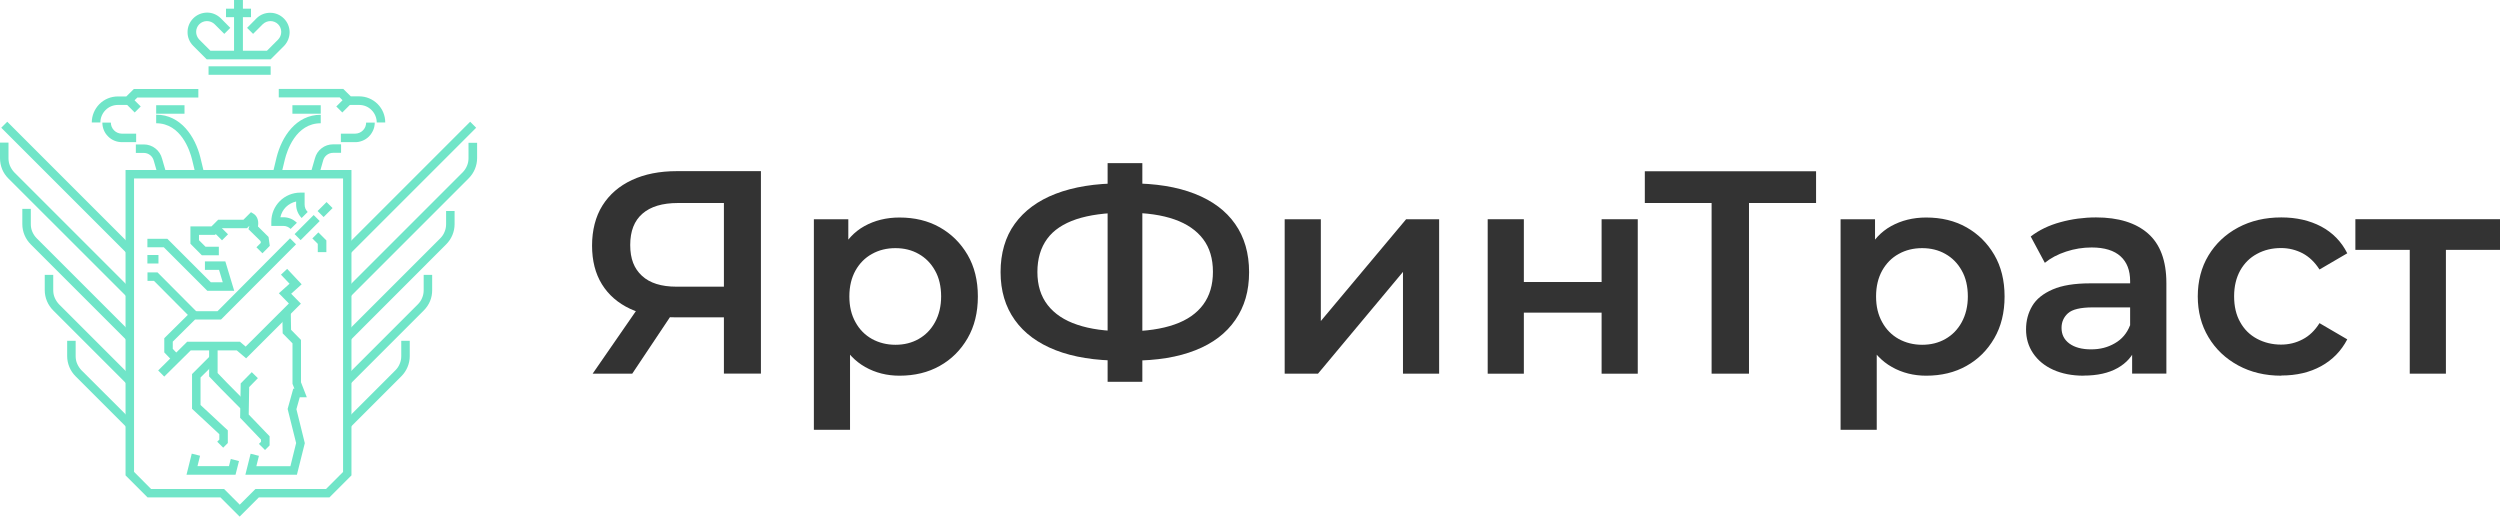 <?xml version="1.0" encoding="UTF-8"?> <svg xmlns="http://www.w3.org/2000/svg" id="_лой_1" data-name="Слой 1" viewBox="0 0 262.05 54.15"> <defs> <style> .cls-1 { fill: #333; } .cls-2 { fill: #70e5c8; } </style> </defs> <g> <path class="cls-1" d="M75.88,39.17v-6.79l.97,.88h-6.21c-1.78,0-3.31-.3-4.59-.89-1.28-.6-2.27-1.46-2.96-2.58-.69-1.12-1.03-2.47-1.03-4.05s.36-3.04,1.09-4.2c.73-1.16,1.76-2.05,3.09-2.67,1.33-.62,2.9-.93,4.7-.93h8.82v21.22h-3.88Zm-13.76,0l5.24-7.58h3.97l-5.06,7.58h-4.15Zm13.76-8.06v-10.92l.97,1.09h-5.79c-1.62,0-2.86,.37-3.71,1.11-.86,.74-1.29,1.83-1.29,3.29s.41,2.47,1.23,3.23c.82,.76,2.03,1.14,3.62,1.14h5.94l-.97,1.06Z"></path> <path class="cls-1" d="M85.31,45.05V22.98h3.61v3.82l-.12,4.31,.3,4.3v9.64h-3.79Zm8.97-5.67c-1.31,0-2.51-.3-3.59-.91-1.08-.61-1.94-1.52-2.58-2.74-.64-1.22-.96-2.77-.96-4.65s.31-3.46,.93-4.67c.62-1.21,1.46-2.12,2.53-2.71s2.29-.9,3.67-.9c1.6,0,3.01,.34,4.23,1.03,1.22,.69,2.19,1.65,2.91,2.88,.72,1.23,1.08,2.69,1.08,4.37s-.36,3.14-1.08,4.38c-.72,1.24-1.69,2.21-2.91,2.89-1.22,.69-2.63,1.03-4.23,1.03Zm-.42-3.24c.91,0,1.72-.2,2.44-.61,.72-.41,1.29-.99,1.71-1.76,.42-.77,.64-1.67,.64-2.7s-.21-1.96-.64-2.71c-.42-.76-1-1.34-1.71-1.74-.72-.41-1.53-.61-2.44-.61s-1.73,.2-2.46,.61c-.73,.4-1.3,.98-1.73,1.74-.42,.76-.64,1.66-.64,2.71s.21,1.93,.64,2.7c.42,.77,1,1.35,1.73,1.76,.73,.4,1.55,.61,2.46,.61Z"></path> <path class="cls-1" d="M117.47,37.8c-2.67,0-4.94-.36-6.81-1.09-1.87-.73-3.3-1.78-4.29-3.17-.99-1.39-1.49-3.06-1.49-5.02s.49-3.69,1.49-5.06c.99-1.37,2.42-2.43,4.29-3.15s4.14-1.09,6.81-1.09h1c2.65,0,4.9,.36,6.76,1.09s3.27,1.78,4.24,3.17c.97,1.38,1.46,3.07,1.46,5.05s-.48,3.61-1.44,5c-.96,1.4-2.35,2.46-4.18,3.18-1.83,.73-4.06,1.09-6.68,1.09h-1.15Zm.39-3.06h.33c1.96-.02,3.6-.26,4.93-.73,1.32-.46,2.32-1.16,3-2.08s1.02-2.07,1.02-3.44-.34-2.52-1.03-3.43c-.69-.91-1.69-1.6-3-2.06-1.31-.46-2.93-.7-4.85-.7h-.39c-2,0-3.68,.23-5.05,.68-1.36,.46-2.39,1.14-3.06,2.06s-1.02,2.08-1.02,3.47,.36,2.55,1.08,3.47c.72,.92,1.75,1.61,3.11,2.06,1.35,.46,3,.68,4.94,.68Zm-1.76,5.28V17.1h3.64v22.92h-3.64Z"></path> <path class="cls-1" d="M134.66,39.17V22.98h3.79v10.67l8.94-10.67h3.46v16.19h-3.79v-10.67l-8.91,10.67h-3.49Z"></path> <path class="cls-1" d="M155.94,39.17V22.98h3.79v6.58h8.15v-6.58h3.79v16.19h-3.79v-6.4h-8.15v6.4h-3.79Z"></path> <path class="cls-1" d="M179.41,39.17V20.31l.94,.97h-7.94v-3.33h17.95v3.33h-7.94l.91-.97v18.86h-3.91Z"></path> <path class="cls-1" d="M192.93,45.05V22.98h3.61v3.82l-.12,4.31,.3,4.3v9.64h-3.79Zm8.97-5.67c-1.31,0-2.51-.3-3.59-.91-1.08-.61-1.94-1.52-2.58-2.74-.64-1.22-.96-2.77-.96-4.65s.31-3.46,.93-4.67c.62-1.21,1.46-2.12,2.53-2.71s2.29-.9,3.67-.9c1.6,0,3.01,.34,4.23,1.03,1.22,.69,2.19,1.65,2.91,2.88,.72,1.23,1.08,2.69,1.08,4.37s-.36,3.14-1.08,4.38c-.72,1.24-1.69,2.21-2.91,2.89-1.22,.69-2.63,1.03-4.23,1.03Zm-.42-3.24c.91,0,1.72-.2,2.44-.61,.72-.41,1.29-.99,1.71-1.76,.42-.77,.64-1.67,.64-2.7s-.21-1.96-.64-2.71c-.42-.76-1-1.34-1.71-1.74-.72-.41-1.53-.61-2.44-.61s-1.73,.2-2.46,.61c-.73,.4-1.3,.98-1.73,1.74-.42,.76-.64,1.66-.64,2.71s.21,1.93,.64,2.7c.42,.77,1,1.35,1.73,1.76,.73,.4,1.55,.61,2.46,.61Z"></path> <path class="cls-1" d="M218.4,39.38c-1.21,0-2.27-.21-3.18-.62-.91-.41-1.61-.99-2.11-1.73s-.74-1.57-.74-2.5,.22-1.73,.65-2.46,1.15-1.3,2.14-1.73,2.3-.64,3.94-.64h4.7v2.52h-4.43c-1.29,0-2.16,.21-2.61,.62-.45,.41-.67,.92-.67,1.53,0,.69,.27,1.23,.82,1.64,.55,.4,1.3,.61,2.27,.61s1.76-.21,2.5-.64c.74-.42,1.27-1.05,1.59-1.88l.64,2.27c-.36,.95-1.02,1.69-1.95,2.21-.94,.53-2.13,.79-3.56,.79Zm5.09-.21v-3.28l-.21-.7v-5.73c0-1.11-.33-1.98-1-2.59s-1.68-.93-3.03-.93c-.91,0-1.8,.14-2.68,.43s-1.62,.68-2.23,1.18l-1.48-2.76c.87-.67,1.9-1.17,3.11-1.5,1.2-.33,2.45-.5,3.74-.5,2.34,0,4.16,.56,5.44,1.68,1.28,1.12,1.93,2.86,1.93,5.2v9.49h-3.58Z"></path> <path class="cls-1" d="M239.13,39.38c-1.7,0-3.21-.36-4.53-1.08s-2.36-1.7-3.11-2.96c-.75-1.25-1.12-2.68-1.12-4.27s.37-3.05,1.12-4.29c.75-1.24,1.78-2.22,3.11-2.93s2.83-1.06,4.53-1.06c1.58,0,2.97,.32,4.17,.95,1.2,.64,2.12,1.57,2.74,2.81l-2.91,1.7c-.49-.77-1.08-1.33-1.77-1.7-.7-.36-1.45-.55-2.26-.55-.93,0-1.77,.2-2.52,.61-.75,.4-1.33,.98-1.76,1.74-.42,.76-.64,1.66-.64,2.71s.21,1.96,.64,2.71c.42,.76,1.01,1.34,1.76,1.74,.75,.4,1.59,.61,2.52,.61,.81,0,1.56-.18,2.26-.55,.7-.36,1.29-.93,1.77-1.7l2.91,1.7c-.63,1.21-1.54,2.15-2.74,2.81-1.2,.66-2.59,.98-4.17,.98Z"></path> <path class="cls-1" d="M252.59,39.17v-13.89l.88,.91h-6.58v-3.21h15.16v3.21h-6.55l.88-.91v13.89h-3.79Z"></path> </g> <g> <path class="cls-2" d="M36.71,31.11l-.63-.63,12.42-12.42c.19-.19,.35-.43,.45-.68,.11-.25,.16-.53,.16-.8v-1.61h.9v1.61c0,.39-.08,.78-.23,1.14s-.37,.69-.65,.97l-12.42,12.42Z"></path> <path class="cls-2" d="M36.71,35.68l-.63-.63,10.07-10.07c.19-.19,.35-.42,.45-.68,.11-.25,.16-.53,.16-.8v-1.38h.89v1.38c0,.39-.08,.78-.23,1.14-.15,.36-.37,.69-.65,.97l-10.06,10.07Z"></path> <path class="cls-2" d="M36.71,40.25l-.63-.63,7.72-7.72c.19-.19,.35-.42,.45-.68,.11-.25,.16-.53,.16-.8v-1.61h.89v1.61c0,.39-.07,.78-.22,1.14-.15,.36-.37,.69-.65,.97l-7.72,7.72Z"></path> <path class="cls-2" d="M36.71,44.81l-.63-.63,5.37-5.37c.19-.19,.35-.42,.45-.68,.11-.25,.16-.53,.16-.8v-1.61h.89v1.61c0,.39-.08,.78-.23,1.14-.15,.36-.37,.69-.65,.97l-5.37,5.37Z"></path> <path class="cls-2" d="M.76,12.76l-.63,.63,13.16,13.16,.63-.63L.76,12.76Z"></path> <path class="cls-2" d="M49.28,12.76l-13.16,13.16,.63,.63,13.16-13.16-.63-.63Z"></path> <path class="cls-2" d="M13.29,31.11L.87,18.7c-.28-.28-.5-.61-.65-.97C.08,17.37,0,16.98,0,16.59v-1.64H.89v1.64c0,.28,.05,.55,.16,.8,.11,.25,.26,.48,.45,.68l12.42,12.42-.64,.63Z"></path> <path class="cls-2" d="M13.29,35.68L3.22,25.61c-.28-.28-.5-.61-.65-.97-.15-.36-.23-.75-.23-1.14v-1.61h.89v1.61c0,.28,.05,.55,.16,.8s.26,.48,.46,.68l10.07,10.07-.64,.63Z"></path> <path class="cls-2" d="M13.29,40.25l-7.72-7.72c-.28-.28-.5-.61-.65-.97-.15-.36-.23-.75-.23-1.14v-1.61h.89v1.61c0,.27,.05,.55,.16,.8,.11,.25,.26,.48,.45,.68l7.72,7.72-.64,.63Z"></path> <path class="cls-2" d="M13.29,44.81l-5.37-5.37c-.28-.28-.5-.61-.65-.97-.15-.36-.23-.75-.23-1.14v-1.61h.89v1.61c0,.28,.05,.55,.16,.8,.11,.25,.26,.48,.45,.68l5.38,5.37-.64,.63Z"></path> <path class="cls-2" d="M40.38,12.84h-.89c0-.24-.05-.48-.14-.7-.09-.22-.23-.43-.4-.6-.17-.17-.37-.31-.59-.4-.22-.09-.46-.14-.7-.14h-1.26l-.79-.79h-6.39v-.89h6.76l.79,.78h.89c.72,0,1.41,.29,1.92,.8,.51,.51,.8,1.2,.8,1.92h0Z"></path> <path class="cls-2" d="M36.32,10.09l-1.07,1.07,.63,.63,1.07-1.07-.63-.63Z"></path> <path class="cls-2" d="M37.22,14.9h-1.49v-.89h1.49c.31,0,.6-.12,.82-.34,.22-.22,.34-.51,.34-.82h.9c0,.27-.05,.54-.16,.79s-.26,.48-.45,.67c-.19,.19-.42,.34-.67,.44-.25,.1-.52,.16-.79,.15h0Z"></path> <path class="cls-2" d="M33.43,18.38l-.86-.25,.44-1.53c.11-.42,.35-.8,.7-1.06,.34-.27,.77-.41,1.2-.41h.84v.89h-.84c-.24,0-.47,.08-.66,.23-.19,.15-.32,.35-.38,.58l-.44,1.55Z"></path> <path class="cls-2" d="M29.46,18.37l-.87-.21,.4-1.66c.54-2.16,2.03-4.47,4.63-4.47v.89c-2.62,0-3.54,2.9-3.76,3.79l-.4,1.66Z"></path> <path class="cls-2" d="M33.62,11.03h-2.97v.89h2.97v-.89Z"></path> <path class="cls-2" d="M10.51,12.84h-.89c0-.72,.29-1.41,.8-1.93,.51-.51,1.2-.8,1.93-.8h.89l.79-.78h6.76v.89h-6.39l-.79,.78h-1.26c-.24,0-.48,.05-.7,.14-.22,.09-.42,.23-.59,.4-.17,.17-.3,.37-.4,.6-.09,.22-.14,.46-.14,.7Z"></path> <path class="cls-2" d="M13.68,10.09l-.63,.63,1.07,1.07,.63-.63-1.07-1.07Z"></path> <path class="cls-2" d="M14.27,14.9h-1.49c-.54,0-1.07-.21-1.45-.6-.39-.38-.6-.9-.6-1.45h.89c0,.31,.12,.6,.34,.82s.51,.34,.82,.34h1.49v.89Z"></path> <path class="cls-2" d="M16.56,18.38l-.44-1.53c-.06-.23-.19-.44-.38-.59-.19-.15-.42-.23-.66-.23h-.84v-.89h.84c.44,0,.87,.15,1.21,.42,.35,.27,.59,.65,.7,1.08l.44,1.52-.86,.25Z"></path> <path class="cls-2" d="M20.53,18.37l-.4-1.66c-.22-.89-1.14-3.79-3.76-3.79v-.9c2.59,0,4.09,2.31,4.63,4.47l.4,1.66-.87,.21Z"></path> <path class="cls-2" d="M19.34,11.03h-2.97v.89h2.97v-.89Z"></path> <path class="cls-2" d="M28.37,6.95h-6.51v.89h6.51v-.89Z"></path> <path class="cls-2" d="M25.44,0h-.89V5.77h.89V0Z"></path> <path class="cls-2" d="M25,.91h-1.31v.89h1.31V.91Z"></path> <path class="cls-2" d="M28.33,6.22h-6.66l-1.43-1.43c-.38-.38-.59-.9-.58-1.44,0-.54,.22-1.05,.6-1.43,.38-.38,.89-.59,1.43-.6s1.05,.21,1.44,.58l1.01,1.02-.63,.63-1.01-1.01c-.22-.21-.5-.33-.81-.33-.3,0-.59,.12-.8,.33-.21,.21-.33,.5-.33,.8,0,.3,.12,.59,.33,.81l1.17,1.17h5.92l1.17-1.17c.21-.22,.33-.5,.33-.81,0-.3-.12-.59-.33-.8-.21-.21-.5-.33-.8-.33-.3,0-.59,.12-.81,.33l-1.01,1.01-.63-.63,1.01-1.02c.38-.37,.9-.57,1.43-.56,.53,0,1.04,.22,1.42,.6,.38,.38,.59,.88,.6,1.42,0,.53-.2,1.04-.56,1.43l-1.43,1.43Z"></path> <path class="cls-2" d="M25.44,0h-.89V5.77h.89V0Z"></path> <path class="cls-2" d="M26.31,.91h-1.31v.89h1.31V.91Z"></path> <path class="cls-2" d="M22.93,26.76h-1.77l-1.2-1.21v-1.82h2.21l.7-.7h2.65l.79-.79,.3,.19c.24,.15,.56,.58,.43,1.31l1.11,1.1,.13,.93-.77,.78-.63-.63,.46-.46-.03-.19-1.27-1.25,.08-.26s.02-.06,.02-.09l-.25,.25h-2.65l-.7,.7h-1.68v.56l.68,.68h1.4v.9Z"></path> <path class="cls-2" d="M21.73,30.48l-4.56-4.56h-1.72v-.89h2.09l4.56,4.56h1.25l-.39-1.3h-1.48v-.89h2.14l.93,3.08h-2.82Z"></path> <path class="cls-2" d="M16.61,26.73h-1.16v.89h1.16v-.89Z"></path> <path class="cls-2" d="M19.96,33.28l-3.82-3.84h-.68v-.89h1.05l4.09,4.11-.63,.63Z"></path> <path class="cls-2" d="M18.15,37.91l-.93-.97v-1.49l2.86-2.83h2.72l7.6-7.64,.63,.63-7.86,7.88h-2.72l-2.34,2.32v.76l.68,.71-.64,.62Z"></path> <path class="cls-2" d="M17.21,39.47l-.63-.64,3.04-3.01h5.53l.6,.51,4.53-4.52-1.05-1.07,1.12-1-.9-.95,.65-.61,1.52,1.62-1.1,.99,1.02,1.04-5.74,5.73-.98-.83h-4.83l-2.78,2.75Z"></path> <path class="cls-2" d="M25.21,42.82l-2.11-2.13-1.18-1.23v-3.19h.89v2.83l.93,.97,2.1,2.12-.64,.63Z"></path> <path class="cls-2" d="M31.13,49.76h-5.41l.55-2.2,.87,.22-.27,1.09h3.57l.6-2.43-.89-3.57,.59-2.13h.12l-.2-.51v-4.24l-1.03-1.05-.04-2.25h.89l.03,1.88,1.04,1.06v4.44l.61,1.57h-.74l-.35,1.25,.88,3.56-.83,3.32Z"></path> <path class="cls-2" d="M27.77,47.16l-.63-.63,.22-.22v-.23l-2.19-2.29,.06-3.6,1.16-1.18,.64,.63-.91,.93-.05,2.88,2.19,2.28v.96l-.48,.48Z"></path> <path class="cls-2" d="M32.88,22.54l-2,2,.63,.63,2-2-.63-.63Z"></path> <path class="cls-2" d="M24.68,49.76h-5.13l.55-2.21,.87,.22-.27,1.09h3.3l.19-.75,.86,.22-.36,1.42Z"></path> <path class="cls-2" d="M23.4,46.93l-.63-.63,.22-.22v-.57l-2.86-2.66v-3.64l1.93-1.93,.63,.63-1.67,1.66v2.88l2.86,2.66v1.33l-.48,.48Z"></path> <path class="cls-2" d="M30.47,24c-.1-.1-.22-.18-.36-.24-.13-.06-.28-.08-.42-.08h-1.25v-.45c0-.81,.32-1.58,.89-2.15,.57-.57,1.34-.89,2.15-.89h.45v1.25c0,.15,.03,.29,.08,.42,.06,.13,.14,.26,.24,.36l-.63,.63c-.19-.19-.33-.41-.43-.65-.1-.24-.15-.5-.15-.77v-.31c-.4,.09-.77,.29-1.07,.58-.29,.29-.49,.66-.58,1.07h.31c.26,0,.52,.05,.77,.15,.24,.1,.46,.25,.65,.43l-.64,.63Z"></path> <path class="cls-2" d="M34.2,26.43h-.89v-.87l-.57-.57,.63-.63,.84,.84v1.24Z"></path> <path class="cls-2" d="M34.23,21.18l-.94,.94,.63,.63,.94-.94-.63-.63Z"></path> <path class="cls-2" d="M22.94,23.6l-.63,.63,.96,.96,.63-.63-.96-.96Z"></path> <path class="cls-2" d="M25.12,54.15l-2.01-2.01h-7.64l-2.31-2.31V17.82h23.68V49.83l-2.31,2.31h-7.4l-2.01,2.01Zm-9.27-2.89h7.64l1.64,1.64,1.64-1.64h7.4l1.79-1.79V18.71H14.05v30.75l1.79,1.8Z"></path> </g> </svg> 